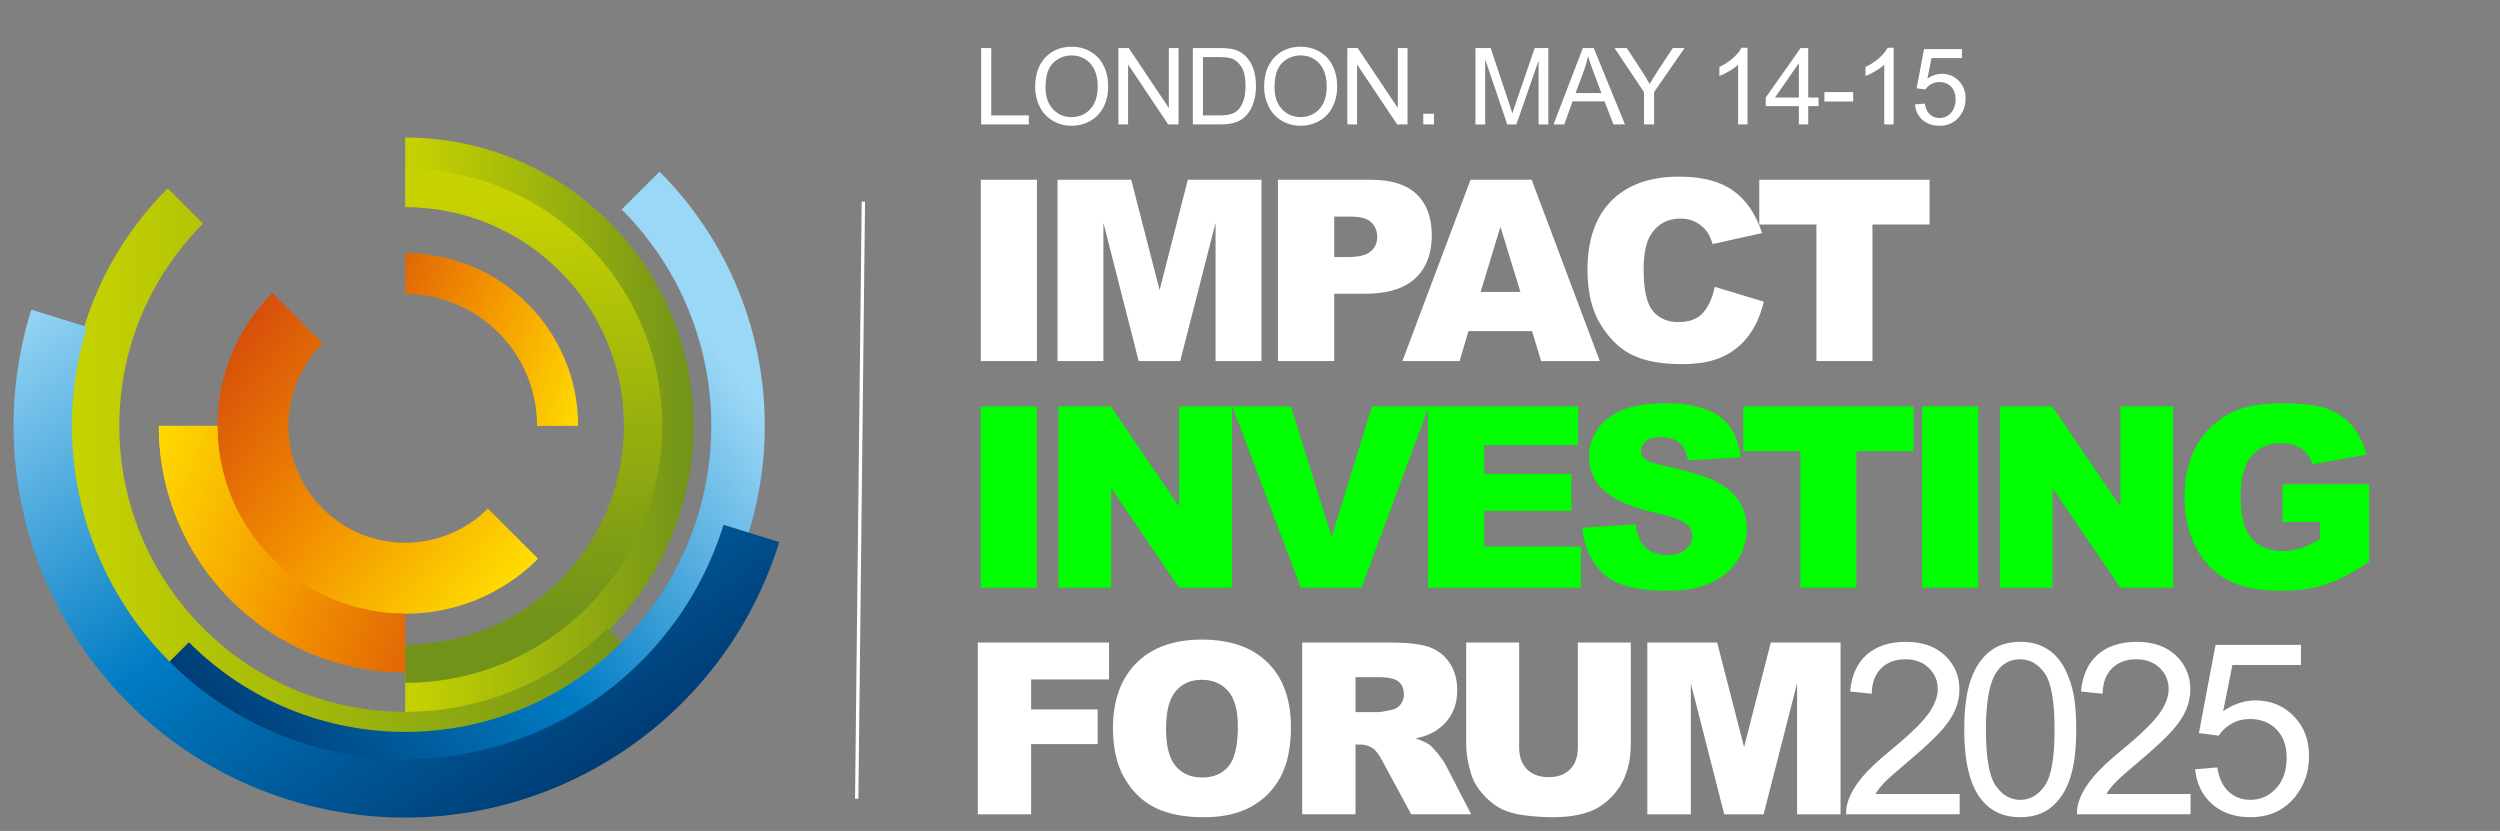 <?xml version="1.0" encoding="UTF-8"?>
<svg id="Layer_1" xmlns="http://www.w3.org/2000/svg" width="187.541" height="62.333" xmlns:xlink="http://www.w3.org/1999/xlink" viewBox="0 0 187.541 62.333">
  <rect x="0" y="0" width="187.541" height="62.333" fill="#808080" stroke="none"/>
  <defs>
    <linearGradient id="New_Gradient_Swatch_180" data-name="New Gradient Swatch 180" x1="30.399" y1="31.948" x2="52.031" y2="31.948" gradientUnits="userSpaceOnUse">
      <stop offset="0" stop-color="#c7d300"/>
      <stop offset="1" stop-color="#719319"/>
    </linearGradient>
    <linearGradient id="New_Gradient_Swatch_180-2" data-name="New Gradient Swatch 180" x1="38.618" y1="14.813" x2="40.313" y2="46.438" xlink:href="#New_Gradient_Swatch_180"/>
    <linearGradient id="New_Gradient_Swatch_180-3" data-name="New Gradient Swatch 180" x1="5.199" y1="35.637" x2="48.224" y2="35.637" xlink:href="#New_Gradient_Swatch_180"/>
    <linearGradient id="New_Gradient_Swatch_224" data-name="New Gradient Swatch 224" x1="-9618.003" y1="-740.106" x2="-9587.869" y2="-701.596" gradientTransform="translate(-684.971 9645.65) rotate(90)" gradientUnits="userSpaceOnUse">
      <stop offset=".006" stop-color="#9bd7f6"/>
      <stop offset=".509" stop-color="#007cc4"/>
      <stop offset="1" stop-color="#00376f"/>
    </linearGradient>
    <linearGradient id="New_Gradient_Swatch_224-2" data-name="New Gradient Swatch 224" x1="-1523.364" y1="-1171.556" x2="-1479.577" y2="-1136.987" gradientTransform="translate(1118.923 1585.821) rotate(17.266)" xlink:href="#New_Gradient_Swatch_224"/>
    <linearGradient id="New_Gradient_Swatch_225" data-name="New Gradient Swatch 225" x1="9.616" y1="36.281" x2="38.662" y2="46.931" gradientUnits="userSpaceOnUse">
      <stop offset="0" stop-color="#ffde00"/>
      <stop offset=".5" stop-color="#f28f00"/>
      <stop offset="1" stop-color="#d4490b"/>
    </linearGradient>
    <linearGradient id="New_Gradient_Swatch_225-2" data-name="New Gradient Swatch 225" x1="37.468" y1="45.432" x2="14.49" y2="27.327" xlink:href="#New_Gradient_Swatch_225"/>
    <linearGradient id="New_Gradient_Swatch_225-3" data-name="New Gradient Swatch 225" x1="9.462" y1="36.701" x2="38.508" y2="47.351" xlink:href="#New_Gradient_Swatch_225"/>
    <linearGradient id="New_Gradient_Swatch_225-4" data-name="New Gradient Swatch 225" x1="-10375.713" y1="8932.067" x2="-10355.335" y2="8939.539" gradientTransform="translate(-10330.624 8960.678) rotate(-180)" xlink:href="#New_Gradient_Swatch_225"/>
  </defs>
  <g>
    <path d="M73.575,13.484h4.212v13.601h-4.212v-13.601Z" fill="#fff"/>
    <path d="M79.331,13.484h5.527l2.132,8.275,2.116-8.275h5.523v13.601h-3.442v-10.372l-2.651,10.372h-3.116l-2.646-10.372v10.372h-3.442v-13.601Z" fill="#fff"/>
    <path d="M95.867,13.484h6.985c1.521,0,2.661.362,3.419,1.085s1.137,1.753,1.137,3.089c0,1.373-.413,2.446-1.238,3.219-.826.773-2.087,1.16-3.781,1.16h-2.301v5.047h-4.221v-13.601ZM100.088,19.283h1.03c.81,0,1.379-.141,1.707-.422.327-.281.491-.641.491-1.081,0-.427-.143-.789-.427-1.085s-.819-.445-1.604-.445h-1.197v3.034Z" fill="#fff"/>
    <path d="M114.929,24.84h-4.771l-.663,2.245h-4.291l5.111-13.601h4.584l5.111,13.601h-4.401l-.681-2.245ZM114.058,21.899l-1.502-4.889-1.485,4.889h2.987Z" fill="#fff"/>
    <path d="M128.633,21.518l3.683,1.113c-.247,1.033-.637,1.896-1.169,2.588-.532.693-1.191,1.215-1.98,1.568-.788.353-1.792.529-3.011.529-1.479,0-2.686-.215-3.622-.645-.938-.429-1.746-1.185-2.427-2.267s-1.021-2.466-1.021-4.154c0-2.25.599-3.979,1.796-5.187,1.196-1.208,2.89-1.812,5.079-1.812,1.713,0,3.06.347,4.04,1.039.98.693,1.708,1.757,2.185,3.191l-3.711.826c-.13-.414-.266-.717-.408-.909-.235-.321-.522-.569-.862-.742-.341-.173-.721-.26-1.142-.26-.952,0-1.683.383-2.189,1.149-.384.568-.575,1.461-.575,2.678,0,1.507.229,2.541.687,3.1s1.101.838,1.93.838c.804,0,1.412-.226,1.823-.677.411-.451.71-1.107.896-1.967Z" fill="#fff"/>
    <path d="M131.975,13.484h12.775v3.358h-4.286v10.242h-4.202v-10.242h-4.287v-3.358Z" fill="#fff"/>
  </g>
  <path d="M30.399,13.538c10.169,0,18.41,8.244,18.41,18.408s-8.241,18.409-18.41,18.409v3.222c11.947,0,21.632-9.684,21.632-21.631s-9.685-21.628-21.632-21.628v3.22Z" fill="url(#New_Gradient_Swatch_180)"/>
  <path d="M30.399,15.541c9.063,0,16.406,7.344,16.406,16.405s-7.343,16.404-16.406,16.404v2.873c10.646,0,19.278-8.63,19.278-19.277s-8.632-19.274-19.278-19.274v2.869Z" fill="url(#New_Gradient_Swatch_180-2)"/>
  <path d="M45.568,47.114c-8.375,8.378-21.958,8.378-30.334,0-8.379-8.375-8.379-21.957,0-30.333l-2.654-2.654c-9.841,9.844-9.841,25.801,0,35.642,9.84,9.84,25.8,9.84,35.644,0l-2.655-2.654Z" fill="url(#New_Gradient_Swatch_180-3)"/>
  <path d="M46.635,15.714c8.964,8.964,8.964,23.498,0,32.467-8.967,8.964-23.503,8.964-32.464,0l-2.841,2.839c10.534,10.529,27.612,10.529,38.144,0,10.529-10.532,10.529-27.611,0-38.144l-2.84,2.838Z" fill="url(#New_Gradient_Swatch_224)"/>
  <path d="M54.276,39.369c-4.099,13.184-18.108,20.551-31.296,16.453C9.796,51.726,2.429,37.715,6.527,24.527l-4.179-1.298c-4.816,15.492,3.842,31.956,19.333,36.775,15.495,4.811,31.957-3.848,36.774-19.339l-4.179-1.297Z" fill="url(#New_Gradient_Swatch_224-2)"/>
  <path d="M30.399,43.445c-6.348,0-11.494-5.146-11.494-11.498h-6.991c0,10.212,8.279,18.487,18.485,18.487v-6.989Z" fill="url(#New_Gradient_Swatch_225)"/>
  <path d="M36.6,38.146c-3.424,3.423-8.973,3.423-12.398,0-3.42-3.424-3.42-8.974,0-12.396l-3.767-3.767c-5.504,5.505-5.504,14.429,0,19.932h0c5.505,5.502,14.426,5.502,19.932,0l-3.768-3.769Z" fill="url(#New_Gradient_Swatch_225-2)"/>
  <path d="M20.435,41.914c-2.75-2.754-4.128-6.36-4.128-9.968h-4.394c0,10.212,8.279,18.487,18.485,18.487v-4.396c-3.606,0-7.212-1.376-9.964-4.124Z" fill="url(#New_Gradient_Swatch_225-3)"/>
  <path d="M37.393,24.957c1.931,1.932,2.894,4.459,2.894,6.989h3.083c0-7.162-5.806-12.969-12.97-12.969v3.082c2.532,0,5.061.967,6.993,2.897Z" fill="url(#New_Gradient_Swatch_225-4)"/>
  <line x1="64.767" y1="15.126" x2="64.267" y2="59.917" fill="#fff" stroke="#fff" stroke-miterlimit="10" stroke-width=".25"/>
  <g>
    <path d="M73.575,30.484h4.212v13.601h-4.212v-13.601Z" fill="lime"/>
    <path d="M79.405,30.484h3.925l5.121,7.524v-7.524h3.961v13.601h-3.961l-5.094-7.468v7.468h-3.952v-13.601Z" fill="lime"/>
    <path d="M92.443,30.484h4.394l3.061,9.788,3.022-9.788h4.266l-5.051,13.601h-4.555l-5.137-13.601Z" fill="lime"/>
    <path d="M107.124,30.484h11.263v2.904h-7.051v2.162h6.541v2.774h-6.541v2.682h7.255v3.08h-11.467v-13.601Z" fill="lime"/>
    <path d="M118.696,39.585l3.999-.25c.086.648.263,1.145.528,1.484.433.551,1.052.825,1.855.825.6,0,1.062-.141,1.388-.423.324-.281.486-.607.486-.979,0-.352-.154-.668-.464-.945-.31-.279-1.026-.541-2.152-.789-1.843-.414-3.157-.965-3.942-1.651-.792-.687-1.188-1.562-1.188-2.625,0-.699.202-1.359.607-1.98.405-.622,1.015-1.11,1.828-1.466.812-.356,1.928-.534,3.344-.534,1.738,0,3.063.323,3.976.969.912.646,1.455,1.675,1.628,3.085l-3.961.232c-.105-.612-.326-1.058-.663-1.336-.338-.278-.803-.417-1.396-.417-.489,0-.857.104-1.104.311-.247.208-.371.459-.371.756,0,.217.103.412.307.584.197.18.668.347,1.41.501,1.837.396,3.152.796,3.947,1.201.795.405,1.373.908,1.735,1.508.361.6.542,1.271.542,2.013,0,.872-.241,1.676-.724,2.412s-1.156,1.295-2.022,1.674c-.866.381-1.957.571-3.274.571-2.313,0-3.915-.445-4.806-1.336s-1.396-2.022-1.513-3.396Z" fill="lime"/>
    <path d="M130.77,30.484h12.775v3.358h-4.286v10.243h-4.202v-10.243h-4.287v-3.358Z" fill="lime"/>
    <path d="M144.189,30.484h4.212v13.601h-4.212v-13.601Z" fill="lime"/>
    <path d="M150.02,30.484h3.924l5.121,7.524v-7.524h3.961v13.601h-3.961l-5.094-7.468v7.468h-3.951v-13.601Z" fill="lime"/>
    <path d="M171.23,39.159v-2.83h6.494v5.798c-1.242.848-2.342,1.425-3.298,1.729-.955.307-2.089.46-3.399.46-1.615,0-2.931-.274-3.948-.825s-1.806-1.37-2.365-2.459c-.561-1.088-.84-2.338-.84-3.748,0-1.484.306-2.775.919-3.874.611-1.098,1.509-1.931,2.689-2.5.922-.439,2.162-.659,3.721-.659,1.503,0,2.627.136,3.372.408.745.272,1.364.694,1.855,1.266.492.572.861,1.298,1.108,2.176l-4.054.724c-.167-.513-.45-.906-.849-1.178-.399-.272-.908-.408-1.526-.408-.922,0-1.656.32-2.203.96-.548.64-.821,1.653-.821,3.038,0,1.472.276,2.523.83,3.154s1.325.947,2.314.947c.471,0,.919-.068,1.346-.205.427-.135.915-.367,1.466-.695v-1.28h-2.812Z" fill="lime"/>
  </g>
  <g>
    <path d="M73.352,48.201h9.844v2.768h-5.845v2.25h4.992v2.602h-4.992v5.266h-3.999v-12.885Z" fill="#fff"/>
    <path d="M83.49,54.652c0-2.104.586-3.742,1.758-4.914s2.804-1.758,4.896-1.758c2.145,0,3.797.576,4.957,1.728s1.74,2.765,1.74,4.839c0,1.506-.254,2.74-.761,3.704s-1.239,1.714-2.197,2.25-2.151.804-3.581.804c-1.453,0-2.656-.23-3.608-.693s-1.724-1.195-2.315-2.197-.888-2.256-.888-3.762ZM87.472,54.669c0,1.301.241,2.234.725,2.803s1.142.854,1.974.854c.855,0,1.518-.279,1.986-.836s.703-1.555.703-2.996c0-1.213-.245-2.1-.734-2.659s-1.152-.839-1.99-.839c-.803,0-1.447.283-1.934.852s-.729,1.51-.729,2.822Z" fill="#fff"/>
    <path d="M97.687,61.085v-12.885h6.636c1.23,0,2.171.105,2.821.316s1.175.602,1.573,1.173.598,1.267.598,2.087c0,.715-.152,1.332-.457,1.851s-.725.938-1.258,1.261c-.34.205-.806.375-1.398.51.475.159.82.317,1.037.476.146.105.358.331.637.677.278.347.464.613.558.801l1.928,3.734h-4.498l-2.129-3.938c-.27-.51-.51-.842-.721-.994-.287-.199-.612-.299-.976-.299h-.352v5.23h-3.999ZM101.686,53.421h1.679c.182,0,.533-.059,1.055-.176.264-.053.479-.188.646-.404s.25-.467.25-.748c0-.416-.132-.734-.396-.957s-.759-.334-1.485-.334h-1.749v2.619Z" fill="#fff"/>
    <path d="M118.363,48.201h3.973v7.676c0,.762-.118,1.48-.355,2.156-.237.677-.609,1.268-1.116,1.774s-1.039.862-1.596,1.067c-.773.287-1.702.43-2.786.43-.627,0-1.311-.043-2.052-.131s-1.361-.262-1.859-.523c-.498-.26-.953-.631-1.366-1.11-.413-.48-.696-.976-.849-1.485-.246-.818-.369-1.545-.369-2.178v-7.676h3.973v7.859c0,.702.195,1.251.585,1.646.39.395.93.592,1.621.592.686,0,1.224-.194,1.613-.584.39-.389.584-.94.584-1.654v-7.859Z" fill="#fff"/>
    <path d="M123.579,48.201h5.236l2.019,7.84,2.005-7.84h5.233v12.885h-3.261v-9.826l-2.513,9.826h-2.951l-2.508-9.826v9.826h-3.261v-12.885Z" fill="#fff"/>
    <path d="M147.006,59.564v1.521h-8.517c-.012-.381.05-.748.185-1.1.217-.58.563-1.15,1.042-1.713.477-.562,1.167-1.213,2.069-1.951,1.4-1.148,2.347-2.059,2.839-2.729s.738-1.306.738-1.903c0-.627-.225-1.155-.672-1.586-.449-.431-1.033-.646-1.754-.646-.762,0-1.371.229-1.828.686s-.688,1.09-.694,1.898l-1.626-.166c.111-1.213.53-2.138,1.257-2.773s1.702-.953,2.927-.953c1.236,0,2.215.342,2.936,1.027s1.081,1.535,1.081,2.549c0,.516-.105,1.023-.316,1.521s-.562,1.021-1.05,1.572c-.49.551-1.303,1.307-2.439,2.268-.949.797-1.559,1.338-1.828,1.622s-.492.569-.668.856h6.319Z" fill="#fff"/>
    <path d="M147.351,54.73c0-1.523.156-2.749.47-3.678s.779-1.645,1.398-2.148c.617-.504,1.396-.756,2.333-.756.691,0,1.298.139,1.819.417s.952.68,1.292,1.204.606,1.163.8,1.916.29,1.768.29,3.045c0,1.512-.155,2.732-.466,3.661s-.775,1.646-1.393,2.153c-.619.507-1.399.76-2.343.76-1.242,0-2.218-.445-2.927-1.336-.85-1.072-1.274-2.818-1.274-5.238ZM148.977,54.73c0,2.115.247,3.523.742,4.224s1.106,1.05,1.833,1.05,1.337-.352,1.833-1.055c.494-.703.742-2.109.742-4.219,0-2.121-.248-3.529-.742-4.227-.496-.697-1.112-1.047-1.851-1.047-.727,0-1.307.309-1.74.924-.545.785-.817,2.234-.817,4.35Z" fill="#fff"/>
    <path d="M164.327,59.564v1.521h-8.517c-.012-.381.05-.748.185-1.1.217-.58.563-1.15,1.042-1.713.477-.562,1.167-1.213,2.069-1.951,1.4-1.148,2.347-2.059,2.839-2.729s.738-1.306.738-1.903c0-.627-.225-1.155-.672-1.586-.449-.431-1.033-.646-1.754-.646-.762,0-1.371.229-1.828.686s-.688,1.09-.694,1.898l-1.626-.166c.111-1.213.53-2.138,1.257-2.773s1.702-.953,2.927-.953c1.236,0,2.215.342,2.936,1.027s1.081,1.535,1.081,2.549c0,.516-.105,1.023-.316,1.521s-.562,1.021-1.05,1.572c-.49.551-1.303,1.307-2.439,2.268-.949.797-1.559,1.338-1.828,1.622s-.492.569-.668.856h6.319Z" fill="#fff"/>
    <path d="M164.673,57.71l1.661-.141c.123.809.408,1.416.857,1.823.447.407.988.61,1.621.61.762,0,1.406-.287,1.934-.861s.791-1.336.791-2.285c0-.902-.254-1.613-.76-2.135-.508-.521-1.171-.783-1.991-.783-.51,0-.97.116-1.38.348s-.732.531-.967.9l-1.485-.193,1.248-6.617h6.407v1.512h-5.142l-.694,3.463c.773-.539,1.585-.809,2.435-.809,1.125,0,2.074.389,2.848,1.168s1.16,1.781,1.16,3.006c0,1.166-.34,2.174-1.02,3.023-.826,1.043-1.954,1.564-3.384,1.564-1.172,0-2.129-.328-2.869-.984-.742-.656-1.165-1.525-1.271-2.609Z" fill="#fff"/>
  </g>
  <g>
    <path d="M73.602,9.333V3.607h.758v5.051h2.82v.676h-3.578Z" fill="#fff"/>
    <path d="M77.652,6.544c0-.951.256-1.695.766-2.232.511-.538,1.17-.807,1.977-.807.529,0,1.006.126,1.43.379.425.252.748.605.971,1.057s.334.964.334,1.537c0,.581-.117,1.1-.352,1.559s-.566.805-.996,1.041-.893.354-1.391.354c-.539,0-1.021-.13-1.445-.391-.424-.26-.746-.616-.965-1.066s-.328-.927-.328-1.43ZM78.433,6.556c0,.69.186,1.234.557,1.631s.837.596,1.396.596c.57,0,1.04-.201,1.408-.602.369-.401.553-.97.553-1.707,0-.466-.078-.873-.236-1.221-.157-.348-.388-.617-.691-.809-.303-.191-.644-.287-1.021-.287-.536,0-.998.184-1.385.553s-.58.984-.58,1.846Z" fill="#fff"/>
    <path d="M83.898,9.333V3.607h.777l3.008,4.496V3.607h.727v5.727h-.777l-3.008-4.5v4.5h-.727Z" fill="#fff"/>
    <path d="M89.483,9.333V3.607h1.973c.445,0,.785.027,1.02.082.328.076.607.212.84.41.302.255.527.582.678.979.149.397.225.851.225,1.361,0,.435-.051.82-.152,1.156s-.232.614-.391.834c-.159.22-.333.393-.521.52-.189.126-.417.222-.684.287-.268.065-.574.098-.92.098h-2.066ZM90.241,8.658h1.223c.377,0,.674-.035.889-.105s.386-.169.514-.297c.18-.18.319-.421.42-.725.1-.303.15-.671.15-1.104,0-.599-.099-1.059-.295-1.381-.197-.322-.436-.537-.717-.646-.203-.078-.53-.117-.98-.117h-1.203v4.375Z" fill="#fff"/>
    <path d="M94.83,6.544c0-.951.256-1.695.766-2.232.511-.538,1.17-.807,1.977-.807.529,0,1.006.126,1.43.379.425.252.748.605.971,1.057s.334.964.334,1.537c0,.581-.117,1.1-.352,1.559s-.566.805-.996,1.041-.893.354-1.391.354c-.539,0-1.021-.13-1.445-.391-.424-.26-.746-.616-.965-1.066s-.328-.927-.328-1.43ZM95.611,6.556c0,.69.186,1.234.557,1.631s.837.596,1.396.596c.57,0,1.04-.201,1.408-.602.369-.401.553-.97.553-1.707,0-.466-.078-.873-.236-1.221-.157-.348-.388-.617-.691-.809-.303-.191-.644-.287-1.021-.287-.536,0-.998.184-1.385.553s-.58.984-.58,1.846Z" fill="#fff"/>
    <path d="M101.075,9.333V3.607h.777l3.008,4.496V3.607h.727v5.727h-.777l-3.008-4.5v4.5h-.727Z" fill="#fff"/>
    <path d="M106.769,9.333v-.801h.801v.801h-.801Z" fill="#fff"/>
    <path d="M110.683,9.333V3.607h1.141l1.355,4.055c.125.377.216.66.273.848.064-.208.166-.514.305-.918l1.371-3.984h1.02v5.727h-.73v-4.793l-1.664,4.793h-.684l-1.656-4.875v4.875h-.73Z" fill="#fff"/>
    <path d="M116.541,9.333l2.199-5.727h.816l2.344,5.727h-.863l-.668-1.734h-2.395l-.629,1.734h-.805ZM118.193,6.982h1.941l-.598-1.586c-.182-.482-.317-.877-.406-1.188-.072.367-.176.732-.309,1.094l-.629,1.68Z" fill="#fff"/>
    <path d="M123.325,9.333v-2.426l-2.207-3.301h.922l1.129,1.727c.209.323.402.646.582.969.172-.299.381-.637.625-1.012l1.109-1.684h.883l-2.285,3.301v2.426h-.758Z" fill="#fff"/>
    <path d="M131.09,9.333h-.703v-4.48c-.17.162-.392.323-.666.484-.275.162-.521.283-.74.363v-.68c.393-.185.736-.409,1.031-.672.294-.263.502-.518.625-.766h.453v5.75Z" fill="#fff"/>
    <path d="M134.944,9.333v-1.371h-2.484v-.645l2.613-3.711h.574v3.711h.773v.645h-.773v1.371h-.703ZM134.944,7.318v-2.582l-1.793,2.582h1.793Z" fill="#fff"/>
    <path d="M136.861,7.615v-.707h2.16v.707h-2.16Z" fill="#fff"/>
    <path d="M142.052,9.333h-.703v-4.48c-.169.162-.392.323-.666.484s-.521.283-.74.363v-.68c.394-.185.737-.409,1.031-.672s.503-.518.625-.766h.453v5.75Z" fill="#fff"/>
    <path d="M143.653,7.833l.738-.062c.055.359.182.629.381.811s.439.271.721.271c.339,0,.625-.127.859-.383s.352-.594.352-1.016c0-.401-.112-.717-.338-.949s-.521-.348-.885-.348c-.227,0-.431.051-.613.154s-.325.236-.43.4l-.66-.086.555-2.941h2.848v.672h-2.285l-.309,1.539c.344-.24.704-.359,1.082-.359.5,0,.922.173,1.266.52s.516.792.516,1.336c0,.518-.151.966-.453,1.344-.367.463-.868.695-1.504.695-.521,0-.946-.146-1.275-.438s-.518-.678-.564-1.16Z" fill="#fff"/>
  </g>
</svg>